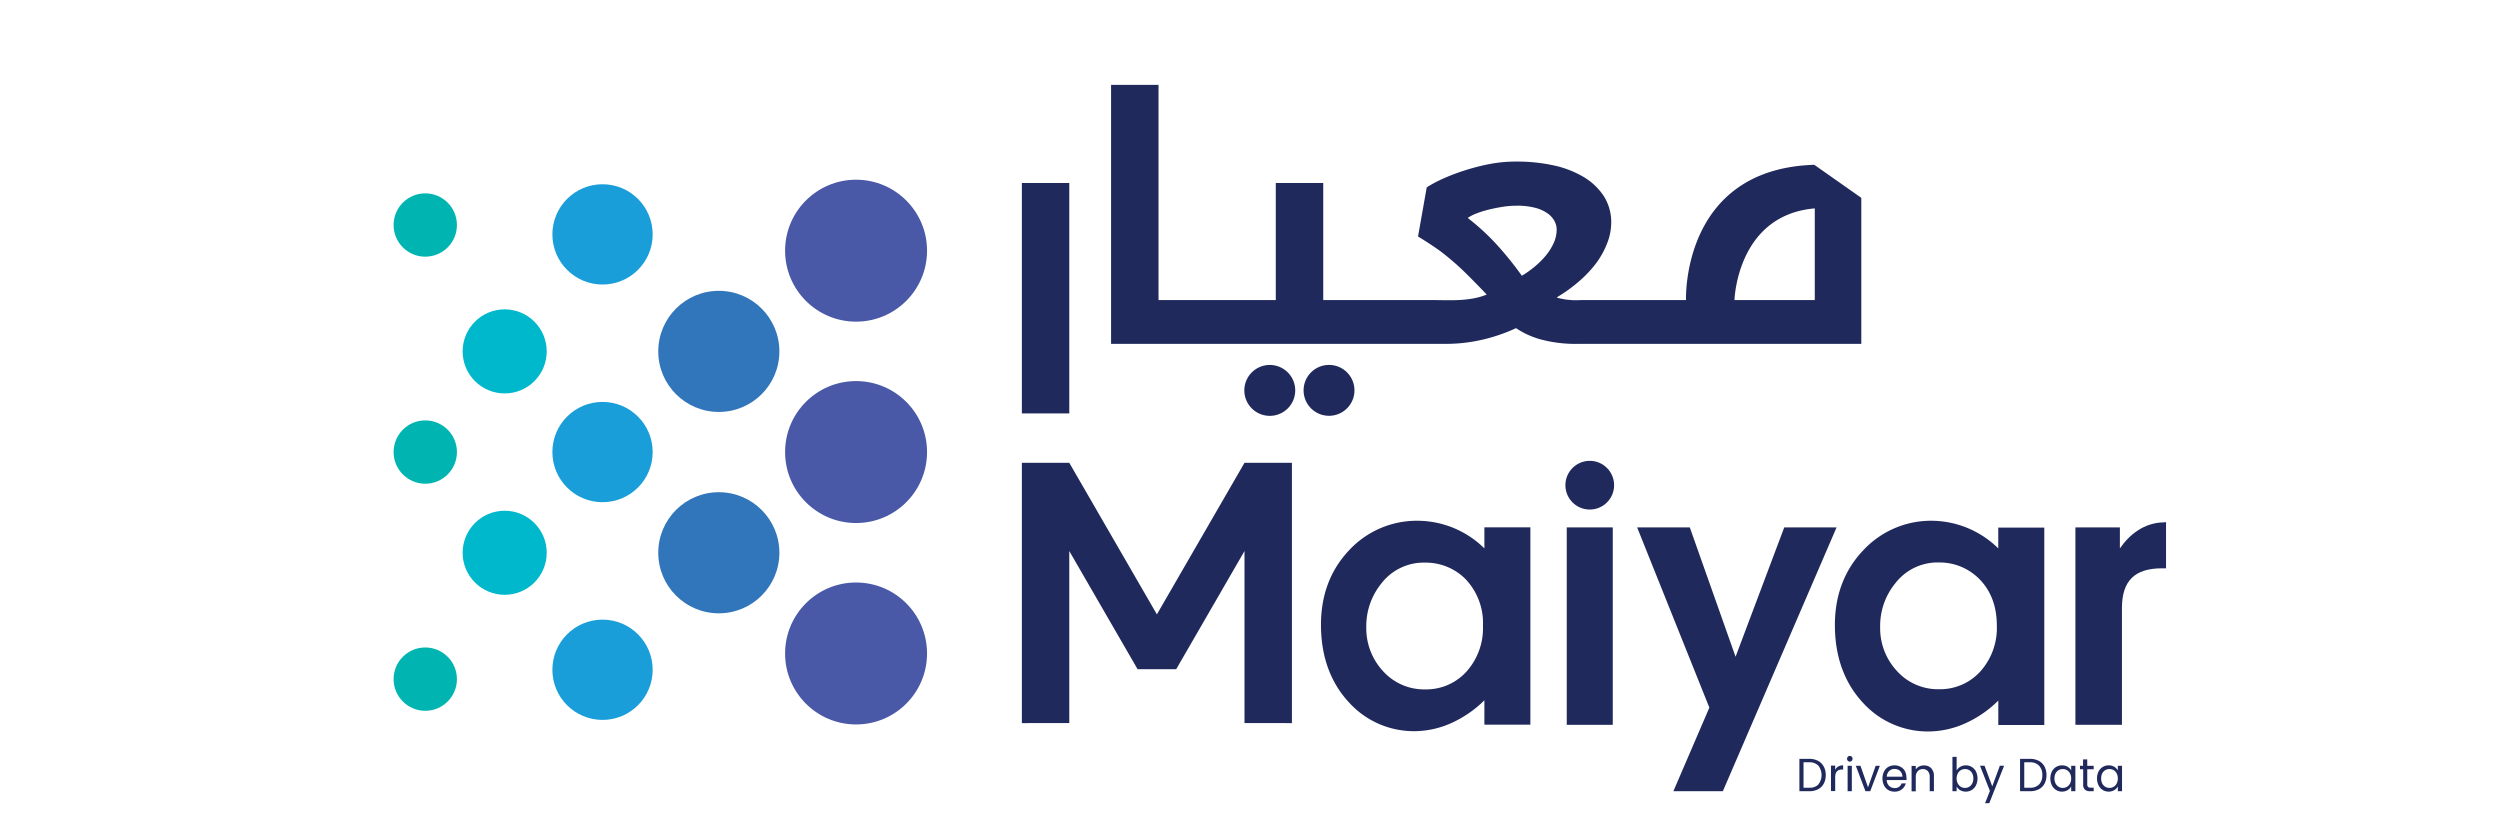 <svg id="Layer_1" data-name="Layer 1" xmlns="http://www.w3.org/2000/svg" viewBox="0 0 595.28 194.96"><defs><style>.cls-1{fill:#20295c;}.cls-2{fill:#199ed9;}.cls-3{fill:#3175bb;}.cls-4{fill:#00b8cb;}.cls-5{fill:#4958a7;}.cls-6{fill:#00b5b1;}</style></defs><path class="cls-1" d="M515.26,124.38c-4.7.06-8.23,2.9-10.49,6.2v-5H494.18v47h11.08l0-27.78c0-6.47,3-9.48,9.55-9.48h.95v-11Z"/><polygon class="cls-1" points="296.33 110.2 275.47 146.29 254.61 110.2 243.32 110.2 243.32 172.18 254.61 172.17 254.61 131.21 270.87 159.34 280.07 159.34 296.33 131.21 296.33 172.17 307.62 172.18 307.62 110.2 296.33 110.2"/><rect class="cls-1" x="373.06" y="125.58" width="10.96" height="47.01"/><polygon class="cls-1" points="413.26 156.38 402.46 125.86 402.36 125.58 389.82 125.58 407.02 168.49 398.45 188.4 410.23 188.4 437.31 125.58 424.85 125.58 413.26 156.38"/><path class="cls-1" d="M353.45,130.58A22.76,22.76,0,0,0,337.76,124h0A22,22,0,0,0,321.26,131c-4.46,4.7-6.72,10.67-6.72,17.76,0,7.55,2.27,13.79,6.74,18.57a20.84,20.84,0,0,0,15.7,6.77,21.69,21.69,0,0,0,8.9-2.07,26.79,26.79,0,0,0,7.57-5.28v5.81H364.4v-47H353.45Zm-4.67,7.13A15.12,15.12,0,0,1,353.11,149a15.5,15.5,0,0,1-3.91,10.9,12.91,12.91,0,0,1-9.87,4.25,13.15,13.15,0,0,1-10-4.33,15,15,0,0,1-4-10.48,16.09,16.09,0,0,1,3.56-10.37,12.71,12.71,0,0,1,10.47-5A13.33,13.33,0,0,1,348.78,137.71Z"/><path class="cls-1" d="M475.81,130.58A22.76,22.76,0,0,0,460.13,124h0a22,22,0,0,0-16.5,7.07c-4.46,4.7-6.72,10.67-6.72,17.76,0,7.55,2.27,13.79,6.74,18.57a20.86,20.86,0,0,0,15.71,6.77,21.68,21.68,0,0,0,8.89-2.07,26.79,26.79,0,0,0,7.57-5.28v5.81h10.95v-47H475.81Zm-4.67,7.13c2.88,2.82,4.33,6.6,4.33,11.25a15.5,15.5,0,0,1-3.91,10.9,12.91,12.91,0,0,1-9.87,4.25,13.13,13.13,0,0,1-10-4.33,14.93,14.93,0,0,1-4-10.48,16,16,0,0,1,3.57-10.37,12.7,12.7,0,0,1,10.46-5A13.29,13.29,0,0,1,471.14,137.71Z"/><circle class="cls-1" cx="378.54" cy="115.53" r="5.8"/><path class="cls-1" d="M432.89,181.16a3.28,3.28,0,0,1,1.36,1.35,4.2,4.2,0,0,1,.48,2.05,4.14,4.14,0,0,1-.48,2.05,3.18,3.18,0,0,1-1.36,1.33,4.53,4.53,0,0,1-2.11.46h-2.32v-7.71h2.32A4.53,4.53,0,0,1,432.89,181.16Zm.09,5.62a3.67,3.67,0,0,0,0-4.46,2.87,2.87,0,0,0-2.19-.81h-1.35v6.06h1.35A2.9,2.9,0,0,0,433,186.78Z"/><path class="cls-1" d="M437.71,182.52a2.24,2.24,0,0,1,1.16-.29v1h-.25c-1.09,0-1.64.61-1.64,1.83v3.3h-1v-6.06h1v1A1.92,1.92,0,0,1,437.71,182.52Z"/><path class="cls-1" d="M440,181.16a.67.67,0,0,1-.19-.49.65.65,0,0,1,.19-.48.6.6,0,0,1,.47-.2.56.56,0,0,1,.45.2.65.65,0,0,1,.19.48.67.67,0,0,1-.19.49.59.59,0,0,1-.45.2A.63.63,0,0,1,440,181.16Zm.94,1.18v6.06h-1v-6.06Z"/><path class="cls-1" d="M444.8,187.47l1.82-5.13h1l-2.3,6.06h-1.13l-2.3-6.06H443Z"/><path class="cls-1" d="M453.93,185.75h-4.68a2,2,0,0,0,.59,1.39,1.84,1.84,0,0,0,1.31.51,1.7,1.7,0,0,0,1.05-.31,1.56,1.56,0,0,0,.59-.81h1a2.62,2.62,0,0,1-.94,1.42,2.73,2.73,0,0,1-1.75.55,2.86,2.86,0,0,1-1.49-.39,2.67,2.67,0,0,1-1-1.1,3.82,3.82,0,0,1,0-3.3,2.62,2.62,0,0,1,1-1.09,3,3,0,0,1,1.51-.38,2.85,2.85,0,0,1,1.47.38,2.52,2.52,0,0,1,1,1,3.18,3.18,0,0,1,.35,1.49C454,185.33,454,185.53,453.93,185.75Zm-1.22-1.81a1.62,1.62,0,0,0-.67-.63,2.06,2.06,0,0,0-.93-.22,1.79,1.79,0,0,0-1.26.49,2,2,0,0,0-.59,1.35H453A2,2,0,0,0,452.71,183.94Z"/><path class="cls-1" d="M459.82,182.9a2.6,2.6,0,0,1,.67,1.93v3.57h-1V185a2,2,0,0,0-.44-1.38,1.53,1.53,0,0,0-1.2-.49,1.58,1.58,0,0,0-1.22.5,2.05,2.05,0,0,0-.46,1.45v3.35h-1v-6.06h1v.86a2,2,0,0,1,.79-.71,2.34,2.34,0,0,1,1.09-.26A2.3,2.3,0,0,1,459.82,182.9Z"/><path class="cls-1" d="M466.78,182.58a2.58,2.58,0,0,1,1.31-.34,2.63,2.63,0,0,1,1.42.39,2.71,2.71,0,0,1,1,1.09,3.87,3.87,0,0,1,0,3.26,2.73,2.73,0,0,1-1,1.12,2.74,2.74,0,0,1-2.75.06,2.34,2.34,0,0,1-.86-.88v1.12h-1v-8.18h1v3.25A2.35,2.35,0,0,1,466.78,182.58Zm2.83,1.57a2,2,0,0,0-.72-.77,1.92,1.92,0,0,0-1-.26,1.89,1.89,0,0,0-1,.27,2,2,0,0,0-.72.78,2.69,2.69,0,0,0,0,2.39,2,2,0,0,0,.72.78,1.89,1.89,0,0,0,1,.27,1.92,1.92,0,0,0,1-.27,2,2,0,0,0,.72-.78,2.57,2.57,0,0,0,.27-1.21A2.53,2.53,0,0,0,469.61,184.15Z"/><path class="cls-1" d="M477.2,182.34l-3.53,8.91h-1l1.15-2.92-2.36-6h1.08l1.84,4.91,1.81-4.91Z"/><path class="cls-1" d="M485.45,181.16a3.36,3.36,0,0,1,1.37,1.35,4.31,4.31,0,0,1,.47,2.05,4.25,4.25,0,0,1-.47,2.05,3.25,3.25,0,0,1-1.37,1.33,4.53,4.53,0,0,1-2.11.46H481v-7.71h2.32A4.53,4.53,0,0,1,485.45,181.16Zm.09,5.62a3.07,3.07,0,0,0,.76-2.22,3.14,3.14,0,0,0-.77-2.24,2.87,2.87,0,0,0-2.19-.81H482v6.06h1.35A2.9,2.9,0,0,0,485.54,186.78Z"/><path class="cls-1" d="M488.57,183.72a2.78,2.78,0,0,1,1-1.09,2.68,2.68,0,0,1,1.42-.39,2.58,2.58,0,0,1,1.33.34,2.28,2.28,0,0,1,.85.87v-1.11h1v6.06h-1v-1.13a2.27,2.27,0,0,1-.86.88,2.69,2.69,0,0,1-2.74-.05,2.8,2.8,0,0,1-1-1.12,3.87,3.87,0,0,1,0-3.26Zm4.33.45a2,2,0,0,0-.72-.78,1.92,1.92,0,0,0-1-.27,1.88,1.88,0,0,0-1,.26,2,2,0,0,0-.72.77,2.53,2.53,0,0,0-.27,1.2,2.57,2.57,0,0,0,.27,1.21,2,2,0,0,0,.72.78,1.89,1.89,0,0,0,1,.27,1.92,1.92,0,0,0,1-.27,2,2,0,0,0,.72-.78,2.53,2.53,0,0,0,.27-1.2A2.46,2.46,0,0,0,492.9,184.17Z"/><path class="cls-1" d="M497,183.17v3.57a.89.89,0,0,0,.18.63.88.88,0,0,0,.63.18h.72v.85h-.88a1.68,1.68,0,0,1-1.21-.39,1.66,1.66,0,0,1-.41-1.27v-3.57h-.76v-.83H496v-1.52h1v1.52h1.53v.83Z"/><path class="cls-1" d="M499.68,183.72a2.78,2.78,0,0,1,1-1.09,2.68,2.68,0,0,1,1.42-.39,2.58,2.58,0,0,1,1.33.34,2.28,2.28,0,0,1,.85.87v-1.11h1v6.06h-1v-1.13a2.27,2.27,0,0,1-.86.88,2.69,2.69,0,0,1-2.74-.05,2.8,2.8,0,0,1-1-1.12,3.87,3.87,0,0,1,0-3.26Zm4.33.45a2,2,0,0,0-.72-.78,1.92,1.92,0,0,0-1-.27,1.88,1.88,0,0,0-1,.26,2,2,0,0,0-.72.77,2.53,2.53,0,0,0-.26,1.2,2.57,2.57,0,0,0,.26,1.21,2,2,0,0,0,.72.78,1.89,1.89,0,0,0,1,.27,1.92,1.92,0,0,0,1-.27,2,2,0,0,0,.72-.78,2.53,2.53,0,0,0,.27-1.2A2.46,2.46,0,0,0,504,184.17Z"/><circle class="cls-2" cx="143.47" cy="107.64" r="11.94"/><circle class="cls-3" cx="171.16" cy="83.67" r="14.42"/><circle class="cls-3" cx="171.16" cy="131.62" r="14.42"/><circle class="cls-4" cx="120.17" cy="131.62" r="10.01"/><circle class="cls-4" cx="120.17" cy="83.67" r="10.01"/><circle class="cls-5" cx="203.84" cy="107.64" r="16.9"/><circle class="cls-5" cx="203.84" cy="59.69" r="16.9"/><circle class="cls-2" cx="143.47" cy="55.81" r="11.94"/><circle class="cls-6" cx="101.26" cy="53.58" r="7.54"/><circle class="cls-5" cx="203.84" cy="155.6" r="16.9"/><circle class="cls-2" cx="143.47" cy="159.48" r="11.94"/><circle class="cls-6" cx="101.26" cy="161.71" r="7.54"/><circle class="cls-6" cx="101.26" cy="107.64" r="7.54"/><rect class="cls-1" x="243.32" y="43.57" width="11.29" height="54.87"/><path class="cls-1" d="M443.2,81.88V47.11L432,39.24c-31.77,1-30.54,32.21-30.54,32.21H387.68c-3.76,0-7.53,0-11.29,0a16.74,16.74,0,0,1-5.28-.48l-.45-.15.41-.25a35.71,35.71,0,0,0,5-3.65,27.25,27.25,0,0,0,4-4.26A19.9,19.9,0,0,0,382.65,58a13.41,13.41,0,0,0,1-4.89,11.54,11.54,0,0,0-1.75-6.39,14.84,14.84,0,0,0-4.8-4.57,23.83,23.83,0,0,0-7.17-2.77,40.93,40.93,0,0,0-8.73-.91A33.58,33.58,0,0,0,355,39a50.24,50.24,0,0,0-5.95,1.49,47.54,47.54,0,0,0-5.33,2,30.21,30.21,0,0,0-4,2.12l-2.07,11.7c1.76,1.07,3.31,2.09,4.62,3s2.61,2,3.78,3,2.35,2.11,3.58,3.34,2.63,2.66,4.15,4.25l.23.24-.31.12c-4.08,1.57-8.62,1.19-12.91,1.19H315.08V43.57h-11.3l0,27.88H275.86V20.21h-11.3V81.88H344a38.77,38.77,0,0,0,9-1,41.17,41.17,0,0,0,7.87-2.69l.12-.06.1.08a20,20,0,0,0,6,2.67,32.19,32.19,0,0,0,8.76,1ZM432.12,49.62V71.45H413S413.56,51.21,432.12,49.62Zm-82.4,2.46-.24-.19.26-.17a9.94,9.94,0,0,1,1.82-.89,21.26,21.26,0,0,1,2.78-.88c1-.26,2.15-.49,3.3-.68a22,22,0,0,1,3.51-.29,16.77,16.77,0,0,1,4.35.49,9,9,0,0,1,3,1.34,5.41,5.41,0,0,1,1.66,1.86,4.43,4.43,0,0,1,.5,1.93,7.81,7.81,0,0,1-.69,3.23,13.5,13.5,0,0,1-1.87,3,19.8,19.8,0,0,1-2.63,2.63,24,24,0,0,1-2.92,2.09l-.18.11-.12-.17a81.43,81.43,0,0,0-5.39-6.73A54.73,54.73,0,0,0,349.72,52.08Z"/><circle class="cls-1" cx="316.49" cy="92.96" r="6.06" transform="translate(192.79 398.75) rotate(-84.35)"/><path class="cls-1" d="M302.35,86.9A6.06,6.06,0,1,0,308.41,93,6.06,6.06,0,0,0,302.35,86.9Z"/></svg>
